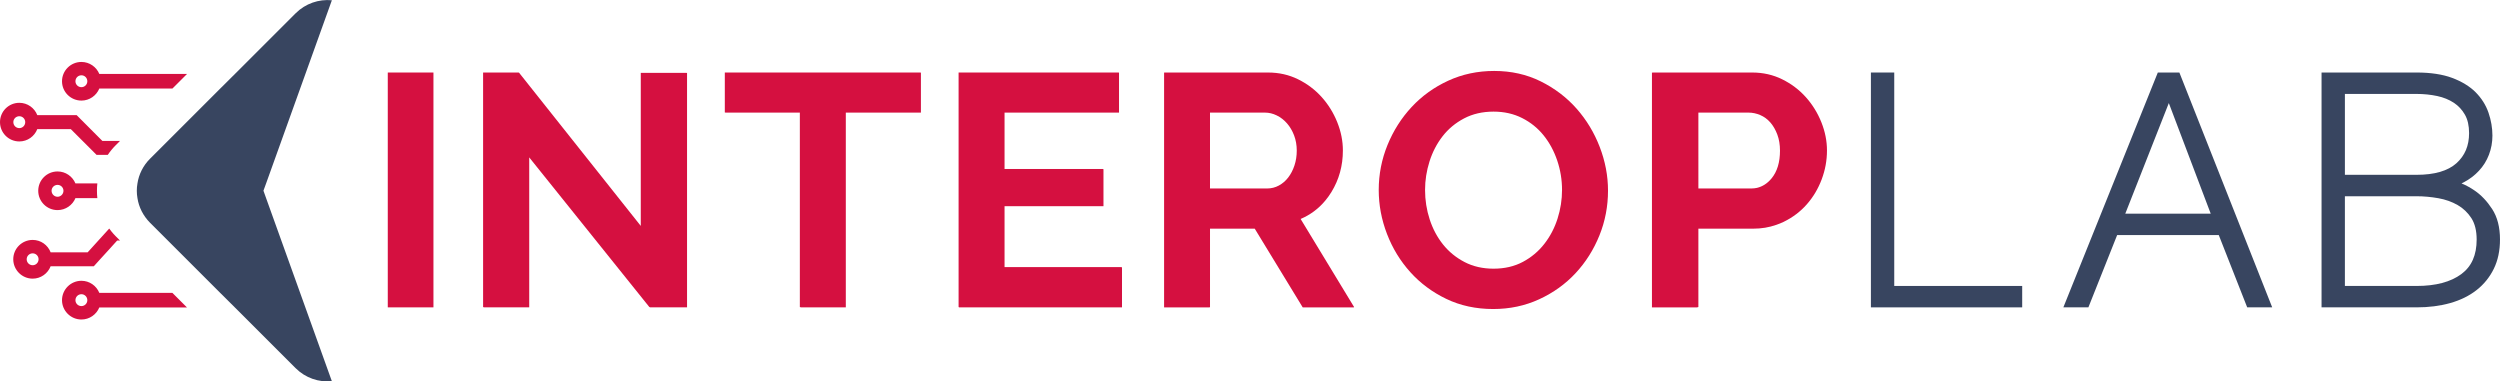 <svg version="1.1" id="Layer_1" xmlns="http://www.w3.org/2000/svg" xmlns:xlink="http://www.w3.org/1999/xlink" x="0px" y="0px" enable-background="new 0 0 1842 281" xml:space="preserve" viewBox="0 -0.03 1842 281.03"><g>	<g>		<path fill="#D51040" d="M27.477,95.121h24.704l18.97,18.958h8.256c1.702-2.519,3.656-4.913,5.924-7.18    l3.088-3.086H75.437L56.467,84.791H27.477c-2.08-5.29-7.185-9.07-13.235-9.07    C6.364,75.722,0,82.083,0,89.956c0,7.873,6.364,14.234,14.242,14.234    C20.293,104.19,25.397,100.412,27.477,95.121z M9.831,89.956c0-2.393,1.954-4.346,4.411-4.346    c2.396,0,4.349,1.952,4.349,4.346c0,2.456-1.953,4.409-4.349,4.409    C11.785,94.365,9.831,92.413,9.831,89.956z"></path>		<path fill="#D51040" d="M73.798,190.981l7.311-7.999l1.008-1.134l4.223-4.661h2.079l-3.088-3.087    c-1.197-1.197-2.205-2.33-3.214-3.59c-0.566-0.693-1.134-1.386-1.639-2.142l-15.881,17.509H37.309    c-2.08-5.354-7.185-9.133-13.235-9.133c-7.878,0-14.306,6.361-14.306,14.234    c0,7.873,6.428,14.297,14.306,14.297c5.987,0,11.155-3.779,13.235-9.133H69.134L73.798,190.981z     M24.074,195.39c-2.457,0-4.411-1.952-4.411-4.408c0-2.393,1.954-4.346,4.411-4.346    c2.395,0,4.348,1.952,4.348,4.346C28.422,193.437,26.469,195.39,24.074,195.39z"></path>		<path fill="#D51040" d="M59.996,74.085c5.924,0,11.029-3.653,13.172-8.881h53.884l10.776-10.77H73.168    c-2.143-5.164-7.248-8.817-13.172-8.817c-7.878,0-14.305,6.361-14.305,14.234    S52.118,74.085,59.996,74.085z M59.996,55.442c2.396,0,4.349,1.952,4.349,4.409    c0,2.393-1.953,4.346-4.349,4.346c-2.457,0-4.411-1.952-4.411-4.346    C55.585,57.394,57.539,55.442,59.996,55.442z"></path>		<path fill="#D51040" d="M55.585,135.115c-2.143-5.164-7.247-8.817-13.171-8.817    c-7.878,0-14.243,6.361-14.243,14.234s6.365,14.234,14.243,14.234c5.924,0,11.029-3.653,13.171-8.818    h16.134c-0.379-3.59-0.379-7.243,0-10.833H55.585z M42.413,144.941c-2.458,0-4.412-2.015-4.412-4.409    s1.954-4.346,4.412-4.346c2.395,0,4.349,1.952,4.349,4.346S44.808,144.941,42.413,144.941z"></path>		<path fill="#D51040" d="M73.168,215.733c-2.143-5.228-7.248-8.881-13.172-8.881    c-7.878,0-14.305,6.424-14.305,14.297c0,7.81,6.428,14.234,14.305,14.234    c5.924,0,11.029-3.653,13.172-8.881h64.597l-10.776-10.77H73.168z M59.996,225.496    c-2.457,0-4.411-1.952-4.411-4.346c0-2.456,1.954-4.409,4.411-4.409    c2.396,0,4.349,1.952,4.349,4.409C64.345,223.543,62.391,225.496,59.996,225.496z"></path>	</g>	<path fill="#384560" d="M196.06,145.948l48.463,134.909c-9.579,0.882-19.41-2.33-26.721-9.636   l-44.745-44.718l-10.84-10.77l-51.678-51.646c-5.104-5.165-8.255-11.526-9.264-18.139   c-0.63-3.59-0.63-7.306,0-10.833c1.009-6.676,4.16-13.1,9.264-18.202l51.741-51.709   l10.84-10.77l44.682-44.655c7.311-7.306,17.142-10.518,26.721-9.637l-48.463,134.972l-1.954,5.354   L196.06,145.948z"></path>	<g>		<polygon fill="#384560" points="1395.68,53.403 1378.483,53.403 1378.483,226.435 1489.951,226.435     1489.951,210.661 1395.68,210.661   "></polygon>		<path fill="#384560" d="M1589.878,53.403l-69.603,173.032h18.447l21.191-53.27h74.874l20.946,53.27    h18.42l-68.394-173.032H1589.878z M1565.917,157.377l32.071-81.466l30.862,81.466H1565.917z"></path>		<path fill="#384560" d="M1836.2,153.956c-3.722-5.715-8.042-10.263-12.81-13.521    c-3.301-2.267-6.561-4.045-9.739-5.322c0.584-0.272,1.141-0.557,1.698-0.855    c4.306-2.254,8.069-5.118,11.166-8.498c3.179-3.394,5.651-7.371,7.349-11.811    c1.698-4.412,2.554-9.136,2.554-14.051c0-5.607-0.964-11.268-2.866-16.82    c-1.929-5.647-5.148-10.752-9.563-15.191c-4.388-4.358-10.215-7.901-17.306-10.548    c-7.023-2.606-15.812-3.937-26.121-3.937h-70.038v173.032h70.038c8.965,0,17.278-1.059,24.695-3.15    c7.539-2.118,14.086-5.335,19.479-9.571c5.433-4.263,9.712-9.571,12.728-15.748    c3.016-6.163,4.537-13.399,4.537-21.531C1842,167.409,1840.044,159.848,1836.2,153.956z     M1727.72,69.178h52.841c5.284,0,10.391,0.529,15.227,1.561c4.564,0.977,8.666,2.647,12.198,4.955    c3.437,2.281,6.113,5.172,8.191,8.824c2.024,3.557,3.043,8.105,3.043,13.521    c0,9.299-3.056,16.562-9.318,22.209c-6.303,5.661-16.178,8.525-29.341,8.525h-52.841V69.178z     M1813.515,201.918c-7.811,5.797-18.895,8.743-32.954,8.743h-52.841v-66.099h52.841    c5.216,0,10.609,0.489,16.042,1.453c5.23,0.923,10.011,2.634,14.236,5.064    c4.075,2.349,7.471,5.607,10.106,9.666c2.554,3.991,3.858,9.272,3.858,15.693    C1824.803,187.935,1821.108,196.271,1813.515,201.918z"></path>	</g>	<g>		<polygon fill="#D51040" points="319.323,53.403 285.711,53.403 285.711,226.22 285.721,226.22     285.721,226.435 319.364,226.435 319.364,53.458 319.323,53.458   "></polygon>		<polygon fill="#D51040" points="505.73,53.651 472.121,53.651 472.121,166.422 382.376,53.458     382.049,53.458 382.005,53.403 355.945,53.403 355.945,226.22 356.292,226.22 356.292,226.435     389.935,226.435 389.935,115.944 478.454,226.22 478.741,226.22 478.913,226.435 506.215,226.435     506.215,53.707 505.73,53.707   "></polygon>		<polygon fill="#D51040" points="677.979,53.403 534.041,53.403 534.041,82.856 534.458,82.856     534.458,82.938 589.326,82.938 589.326,226.22 589.794,226.22 589.794,226.435 623.191,226.435     623.191,82.938 678.53,82.938 678.53,53.458 677.979,53.458   "></polygon>		<polygon fill="#D51040" points="826.36,196.767 740.149,196.767 740.149,151.891 813.038,151.891     813.038,124.601 812.717,124.601 812.717,124.479 740.149,124.479 740.149,82.938 824.494,82.938     824.494,53.458 824.166,53.458 824.166,53.403 706.288,53.403 706.288,226.22 706.507,226.22     706.507,226.435 826.691,226.435 826.691,196.955 826.36,196.955   "></polygon>		<path fill="#D51040" d="M958.3,161.299c7.156-3.059,13.201-7.549,18.128-13.477    c1.659-1.982,3.195-4.122,4.604-6.428c5.6-9.162,8.4-19.35,8.4-30.544    c0-6.974-1.378-13.916-4.141-20.815c-2.762-6.892-6.573-13.057-11.444-18.496    c-4.876-5.435-10.681-9.817-17.416-13.144c-6.741-3.323-14.087-4.991-22.044-4.991h-76.472v0.055    h-0.22v172.977h33.643v-0.215h0.189v-57.767H924.492l35.347,57.982h37.787l-0.13-0.215h0.218    L958.3,161.299z M953.744,121.924c-1.139,3.407-2.681,6.37-4.632,8.889    c-0.944,1.219-1.981,2.301-3.096,3.272c-1.149,0.983-2.383,1.839-3.709,2.565    c-2.681,1.459-5.562,2.188-8.649,2.188h-42.131V82.938h40.52c2.927,0,5.811,0.692,8.654,2.077    c2.843,1.379,5.365,3.331,7.559,5.845c2.194,2.519,3.939,5.477,5.24,8.895    c1.299,3.407,1.951,7.149,1.951,11.204C955.451,114.857,954.88,118.507,953.744,121.924z"></path>		<path fill="#D51040" d="M1341.974,90.035c-2.767-6.892-6.584-13.057-11.449-18.496    c-4.876-5.435-10.682-9.817-17.417-13.144c-6.735-3.323-14.087-4.991-22.044-4.991h-73.304v0.055    h-0.607v172.977h33.643v-0.215h0.57v-57.767h40.382c6.011,0,11.652-0.928,16.926-2.782    c1.885-0.638,3.733-1.374,5.525-2.247c6.66-3.247,12.346-7.547,17.049-12.901    c4.713-5.354,8.368-11.48,10.962-18.378c2.595-6.893,3.903-13.997,3.903-21.296    C1346.115,103.876,1344.731,96.933,1341.974,90.035z M1305.281,131.419    c-3.022,3.676-6.599,5.974-10.701,6.969c-1.358,0.287-2.766,0.451-4.24,0.451h-38.974V82.938    h36.968c2.927,0,5.811,0.61,8.657,1.827c2.841,1.222,5.319,3.05,7.434,5.482    c2.11,2.439,3.814,5.403,5.118,8.89c1.298,3.498,1.953,7.435,1.953,11.82    C1311.498,119.567,1309.425,126.39,1305.281,131.419z"></path>		<path fill="#D51040" d="M1161.63,80.019c-7.315-8.284-16.129-14.984-26.452-20.105    c-10.318-5.115-21.734-7.667-34.249-7.667c-12.19,0-23.485,2.395-33.884,7.181    c-10.401,4.796-19.38,11.252-26.936,19.368c-7.558,8.128-13.494,17.465-17.798,28.02    c-4.307,10.56-6.46,21.602-6.46,33.135c0,11.042,2.032,21.846,6.095,32.401    c4.061,10.56,9.79,19.942,17.186,28.139c7.393,8.202,16.25,14.783,26.571,19.736    c10.32,4.953,21.818,7.429,34.495,7.429c12.19,0,23.482-2.395,33.886-7.191    c10.399-4.785,19.337-11.204,26.815-19.244c7.472-8.041,13.321-17.298,17.552-27.771    c4.225-10.475,6.336-21.477,6.336-33.012c0-10.879-2.034-21.602-6.092-32.162    C1174.631,97.721,1168.944,88.302,1161.63,80.019z M1147.611,161.024    c-2.191,6.905-5.443,13.117-9.75,18.639c-4.307,5.526-9.593,9.949-15.847,13.28    c-6.255,3.331-13.445,4.991-21.572,4.991c-7.964,0-15.079-1.623-21.328-4.873    c-6.26-3.244-11.543-7.553-15.847-12.912c-4.307-5.365-7.599-11.529-9.872-18.515    c-2.278-6.986-3.414-14.21-3.414-21.683c0-7.148,1.098-14.166,3.292-21.077    c2.194-6.899,5.4-13.075,9.628-18.514c4.226-5.441,9.506-9.825,15.845-13.156    c6.336-3.325,13.57-4.991,21.696-4.991c7.802,0,14.83,1.578,21.085,4.748    c6.254,3.168,11.54,7.429,15.847,12.793c4.301,5.354,7.635,11.528,9.993,18.514    c2.354,6.987,3.539,14.21,3.539,21.683C1150.906,147.1,1149.807,154.119,1147.611,161.024z"></path>	</g></g></svg>